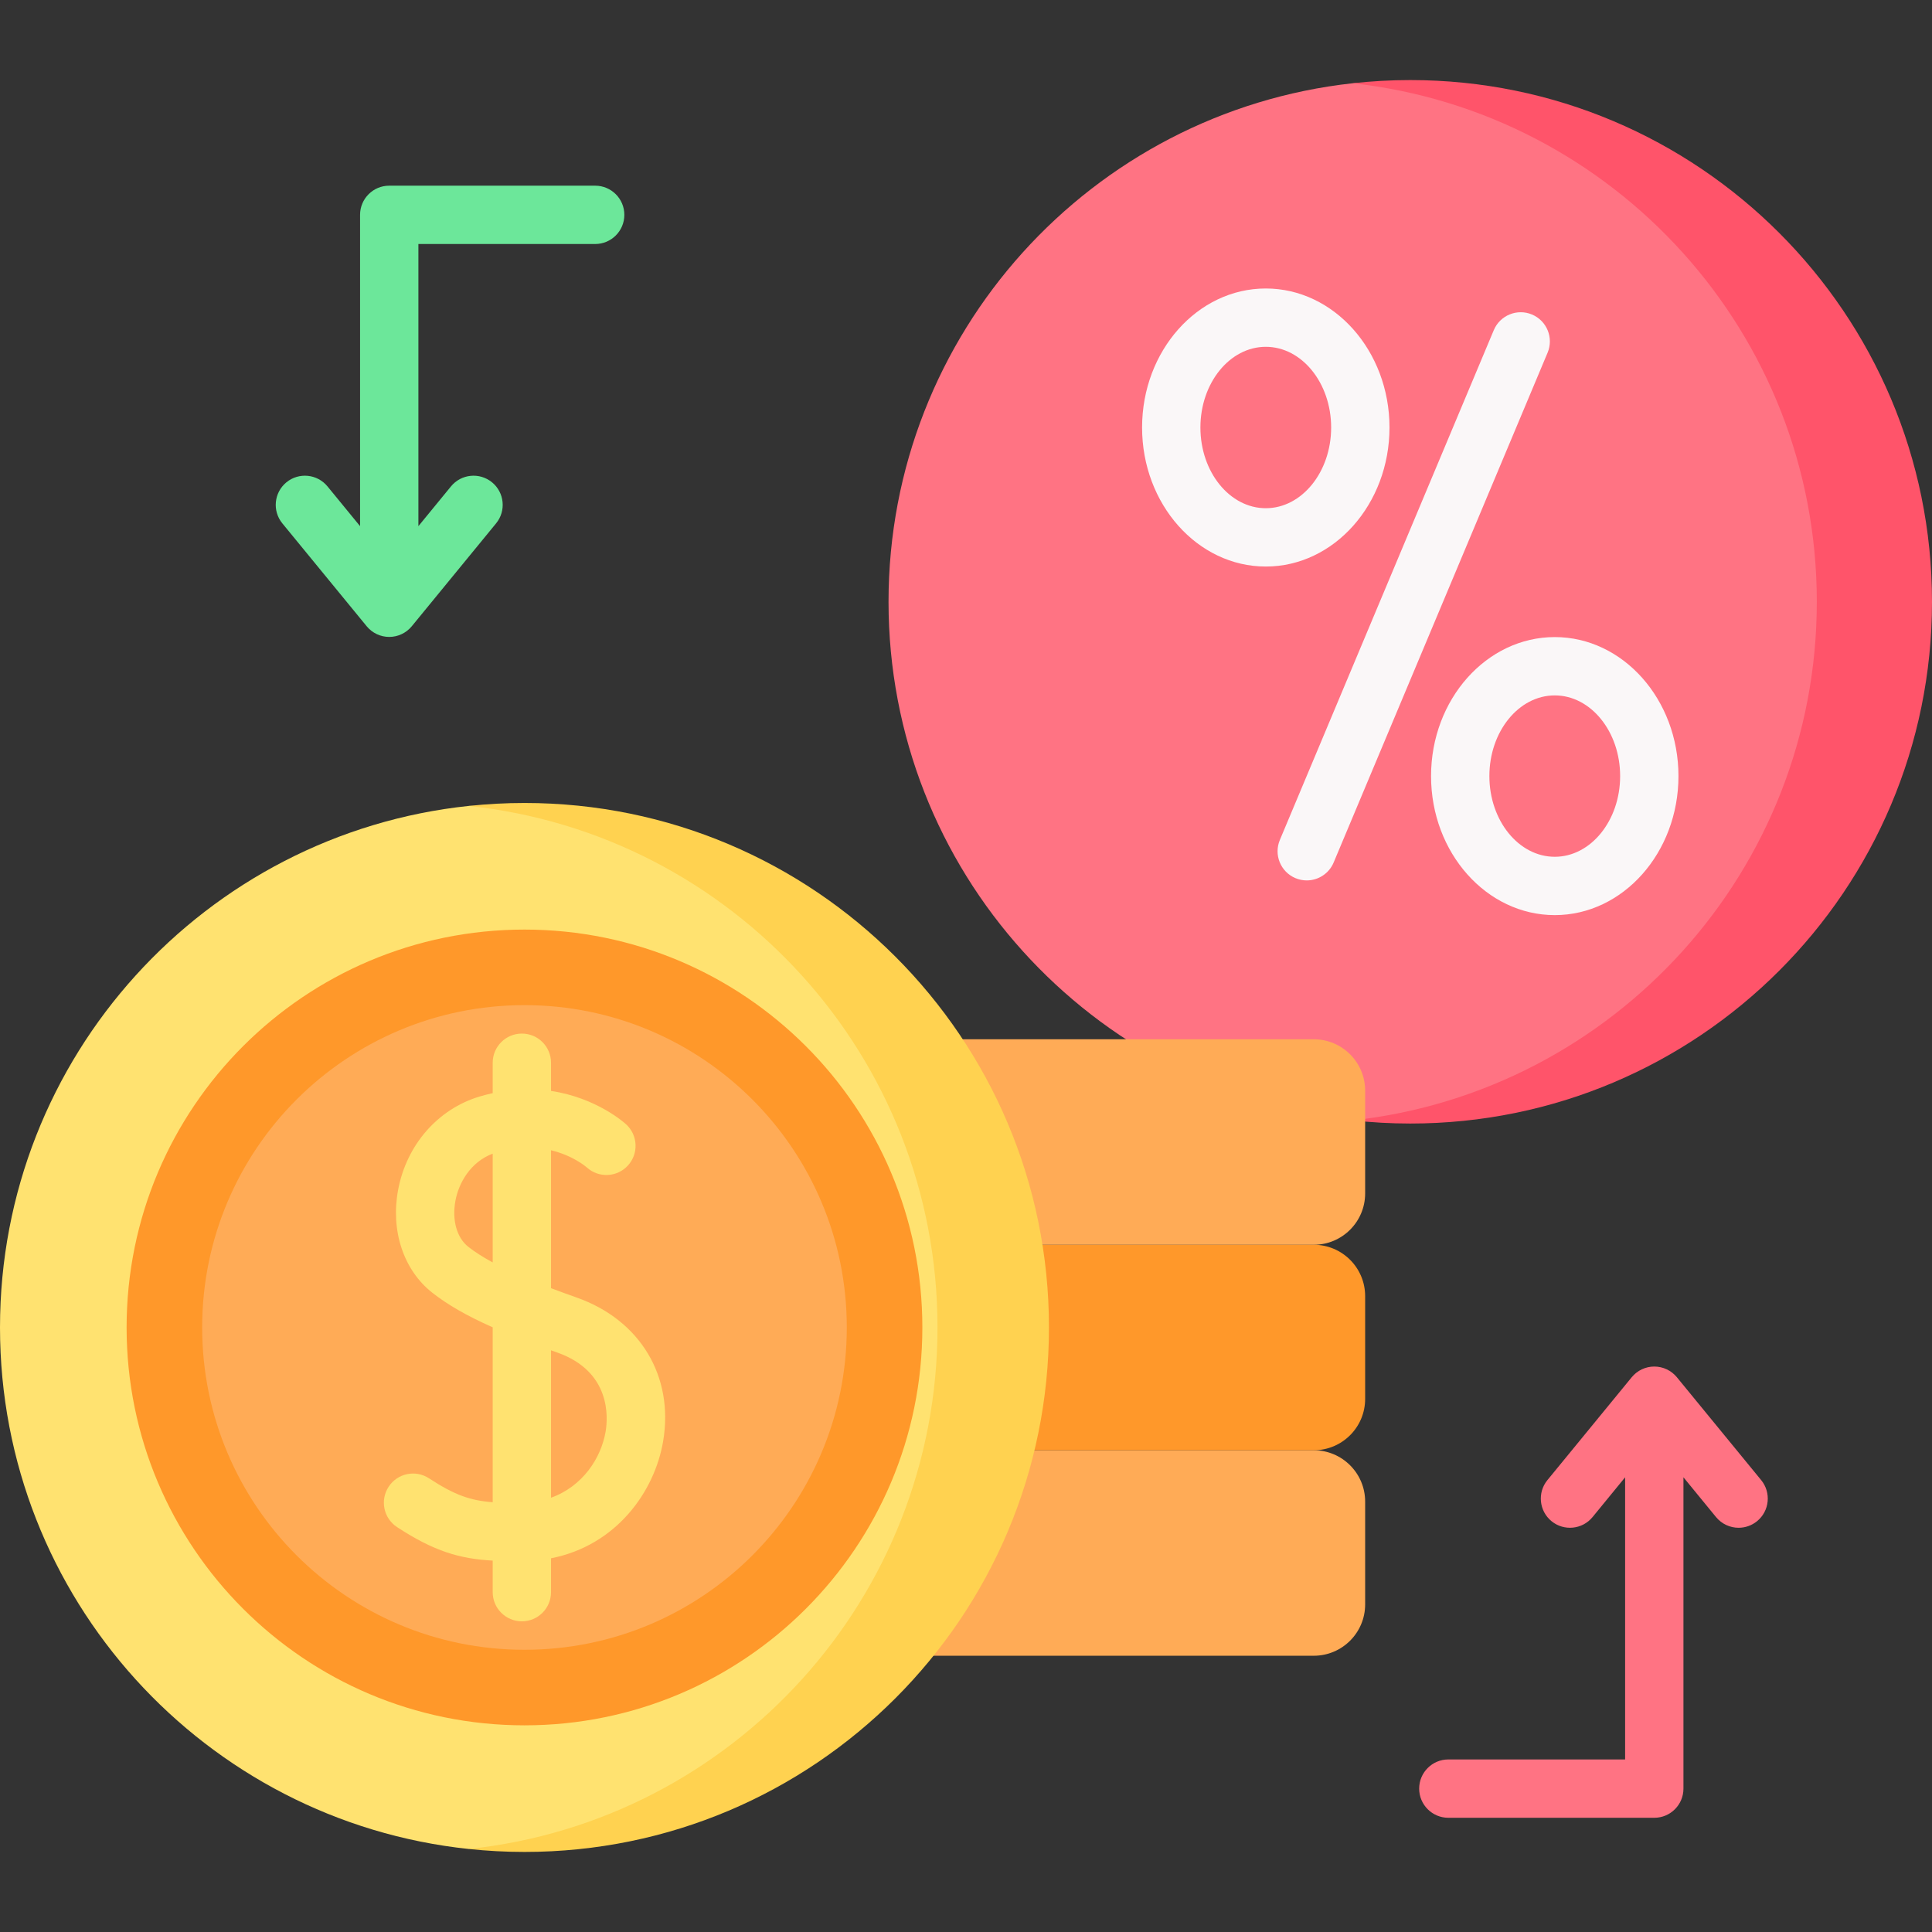 <svg width="100" height="100" viewBox="0 0 100 100" fill="none" xmlns="http://www.w3.org/2000/svg">
<rect x="0" y="0" width="100" height="100" fill="#333333" stroke="none"/>
<path d="M71.424 58.011C71.424 58.011 74.648 57.59 74.781 57.59C74.915 57.59 81.085 55.74 81.085 55.74L90.314 49.802C90.314 49.802 96.74 35.399 96.652 35.532C96.563 35.665 96.652 28.131 96.652 28.131L93.704 19.423L88.187 10.404L81.695 6.261L74.111 4.405L71.895 4.245L70.014 4.309C56.502 5.793 45.99 17.242 45.99 31.149C45.99 45.056 56.503 56.505 70.014 57.989L71.424 58.011Z" fill="#FF7383"/>
<path d="M72.995 4.144C71.987 4.144 70.993 4.201 70.014 4.309C83.525 5.793 94.038 17.243 94.038 31.149C94.038 45.056 83.525 56.506 70.014 57.99C70.993 58.097 71.987 58.154 72.995 58.154C87.909 58.154 100 46.064 100 31.149C100 16.235 87.909 4.144 72.995 4.144Z" fill="#FF546A"/>
<path d="M67.636 45.57C67.441 45.57 67.243 45.532 67.052 45.452C66.284 45.13 65.922 44.245 66.245 43.476L77.319 17.087C77.642 16.319 78.527 15.957 79.296 16.279C80.064 16.602 80.426 17.487 80.103 18.256L69.029 44.644C68.786 45.222 68.226 45.57 67.636 45.57Z" fill="#FAF7F8"/>
<path d="M65.517 29.324C61.986 29.324 59.114 26.096 59.114 22.128C59.114 18.16 61.986 14.932 65.517 14.932C69.047 14.932 71.92 18.16 71.92 22.128C71.92 26.096 69.047 29.324 65.517 29.324ZM65.517 17.951C63.651 17.951 62.133 19.825 62.133 22.128C62.133 24.431 63.651 26.305 65.517 26.305C67.382 26.305 68.9 24.431 68.9 22.128C68.9 19.825 67.382 17.951 65.517 17.951Z" fill="#FAF7F8"/>
<path d="M80.474 47.366C76.943 47.366 74.071 44.138 74.071 40.17C74.071 36.203 76.943 32.975 80.474 32.975C84.004 32.975 86.877 36.203 86.877 40.17C86.877 44.138 84.004 47.366 80.474 47.366ZM80.474 35.994C78.608 35.994 77.09 37.867 77.09 40.17C77.09 42.473 78.608 44.347 80.474 44.347C82.339 44.347 83.858 42.473 83.858 40.17C83.858 37.867 82.339 35.994 80.474 35.994Z" fill="#FAF7F8"/>
<path d="M68.001 85.701H39.683C38.214 85.701 37.024 84.51 37.024 83.042V77.724C37.024 76.255 38.214 75.065 39.683 75.065H68.001C69.469 75.065 70.66 76.255 70.66 77.724V83.042C70.66 84.51 69.469 85.701 68.001 85.701Z" fill="#FFAB56"/>
<path d="M68.001 75.065H39.683C38.214 75.065 37.024 73.874 37.024 72.406V67.088C37.024 65.619 38.214 64.429 39.683 64.429H68.001C69.469 64.429 70.66 65.619 70.66 67.088V72.406C70.66 73.874 69.469 75.065 68.001 75.065Z" fill="#FF982A"/>
<path d="M68.001 64.429H39.683C38.214 64.429 37.024 63.239 37.024 61.77V56.452C37.024 54.984 38.214 53.793 39.683 53.793H68.001C69.469 53.793 70.66 54.984 70.66 56.452V61.77C70.66 63.239 69.469 64.429 68.001 64.429Z" fill="#FFAB56"/>
<path d="M24.263 95.703L25.535 95.676L28.593 95.343L33.645 94.202L39.782 89.504L47.741 83.356L50.917 71.457C50.917 71.457 49.944 61.691 50.001 61.342C49.701 60.727 45.666 50.65 45.666 50.65L35.428 43.67L30.122 42.064L25.89 41.714H24.263C10.626 43.155 0 54.69 0 68.709C0 82.727 10.626 94.263 24.263 95.703Z" fill="#FFE270"/>
<path d="M27.147 41.562C26.172 41.562 25.21 41.614 24.263 41.715C37.899 43.155 48.525 54.69 48.525 68.709C48.525 82.727 37.899 94.263 24.263 95.703C25.21 95.803 26.172 95.856 27.147 95.856C42.14 95.856 54.294 83.702 54.294 68.709C54.294 53.716 42.14 41.562 27.147 41.562Z" fill="#FFD250"/>
<path d="M27.147 89.303C38.521 89.303 47.741 80.082 47.741 68.709C47.741 57.335 38.521 48.115 27.147 48.115C15.773 48.115 6.553 57.335 6.553 68.709C6.553 80.082 15.773 89.303 27.147 89.303Z" fill="#FF982A"/>
<path d="M27.147 85.392C36.361 85.392 43.83 77.923 43.83 68.709C43.83 59.495 36.361 52.026 27.147 52.026C17.933 52.026 10.464 59.495 10.464 68.709C10.464 77.923 17.933 85.392 27.147 85.392Z" fill="#FFAB56"/>
<path d="M29.855 67.163C29.417 67.008 28.969 66.846 28.521 66.676V59.538C29.646 59.807 30.316 60.376 30.374 60.427C30.988 60.983 31.935 60.941 32.497 60.331C33.062 59.719 33.024 58.764 32.411 58.198C32.325 58.119 30.883 56.821 28.521 56.466V55.008C28.521 54.174 27.846 53.498 27.012 53.498C26.178 53.498 25.502 54.174 25.502 55.008V56.581C25.278 56.631 25.051 56.687 24.819 56.757C22.659 57.408 21.046 59.256 20.608 61.58C20.208 63.699 20.887 65.743 22.38 66.914C23.17 67.534 24.154 68.102 25.502 68.702V77.754C24.338 77.668 23.528 77.382 22.205 76.517C21.507 76.06 20.572 76.256 20.116 76.954C19.659 77.651 19.855 78.587 20.552 79.043C22.482 80.305 23.8 80.682 25.502 80.777V82.41C25.502 83.244 26.178 83.919 27.012 83.919C27.846 83.919 28.521 83.244 28.521 82.41V80.657C31.908 79.993 33.887 77.201 34.325 74.592C34.889 71.238 33.134 68.322 29.855 67.163ZM24.243 64.538C23.641 64.066 23.385 63.147 23.575 62.139C23.745 61.237 24.341 60.152 25.502 59.713V65.343C25.028 65.086 24.599 64.818 24.243 64.538ZM31.348 74.091C31.115 75.473 30.153 76.938 28.521 77.522V69.892C28.63 69.931 28.737 69.969 28.849 70.009C31.639 70.995 31.467 73.383 31.348 74.091Z" fill="#FFE270"/>
<path d="M30.806 9.611H20.146C19.312 9.611 18.637 10.287 18.637 11.12V27.234L16.95 25.175C16.421 24.53 15.47 24.436 14.825 24.964C14.18 25.493 14.086 26.444 14.614 27.089L18.979 32.414C19.265 32.764 19.694 32.967 20.146 32.967C20.598 32.967 21.027 32.764 21.314 32.414L25.678 27.089C26.206 26.444 26.112 25.493 25.467 24.964C24.822 24.436 23.871 24.53 23.343 25.175L21.656 27.234V12.63H30.806C31.64 12.63 32.316 11.954 32.316 11.12C32.316 10.287 31.64 9.611 30.806 9.611Z" fill="#6CE79A"/>
<path d="M91.158 76.61L86.794 71.285C86.507 70.935 86.078 70.732 85.626 70.732C85.174 70.732 84.745 70.935 84.458 71.285L80.094 76.61C79.566 77.255 79.66 78.206 80.305 78.735C80.95 79.263 81.901 79.169 82.43 78.524L84.116 76.465V91.069H74.966C74.132 91.069 73.456 91.745 73.456 92.579C73.456 93.412 74.132 94.088 74.966 94.088H85.626C86.46 94.088 87.135 93.412 87.135 92.579V76.465L88.822 78.524C89.121 78.888 89.554 79.077 89.991 79.077C90.327 79.077 90.666 78.964 90.947 78.735C91.592 78.206 91.686 77.255 91.158 76.61Z" fill="#FF7383"/>
</svg>
